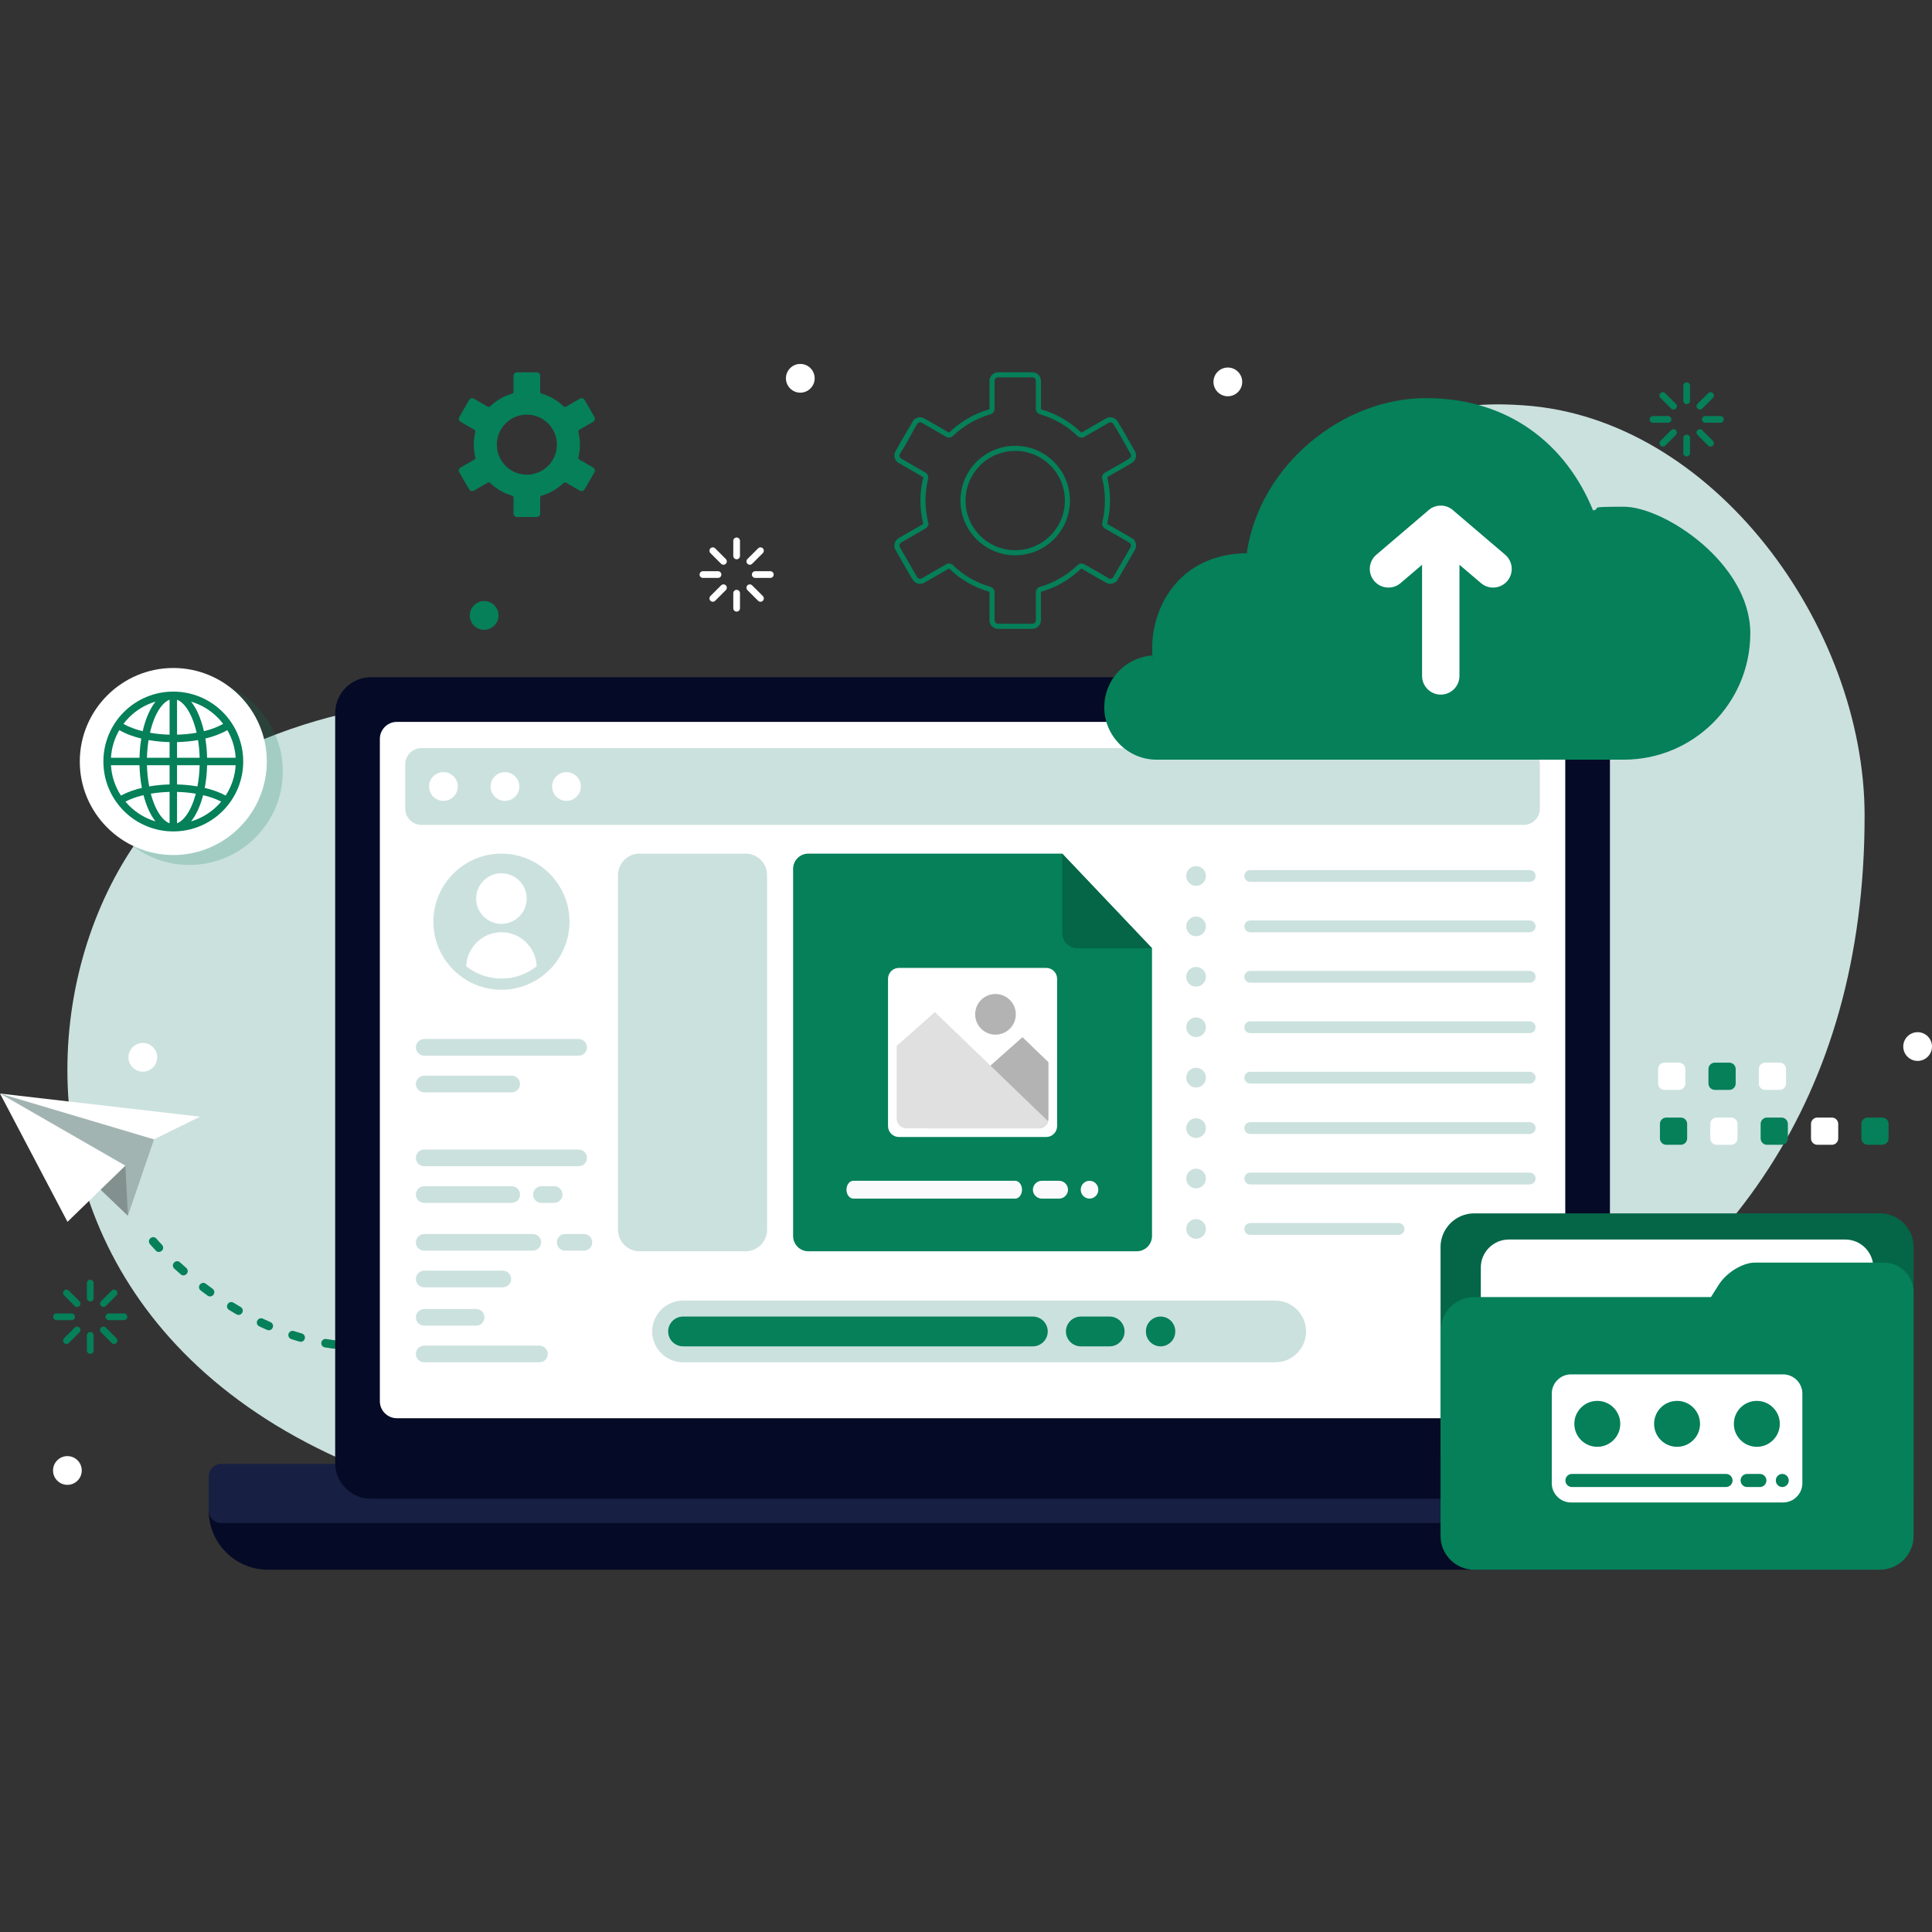 <svg width="430" height="430" viewBox="0 0 430 430" fill="none" xmlns="http://www.w3.org/2000/svg">
<rect x="0" y="0" width="430" height="430" fill="#333333" stroke="none"/>
<g clip-path="url(#clip0_31_28525)">
<path d="M415 181.549C414.994 139.301 381.164 93.007 339.059 90.211C338.319 90.162 337.572 90.118 336.818 90.082C276.457 87.157 271.859 163.706 217.247 172.34C162.634 180.973 120.929 137.388 55.582 165.825C-3.108 191.365 -19.004 334.876 153.437 340.631C291.405 345.236 415.018 307.597 415 181.549Z" fill="#CBE1DE"/>
<path opacity="0.2" fill-rule="evenodd" clip-rule="evenodd" d="M42.132 150.885C53.626 150.885 62.945 160.204 62.945 171.698C62.945 183.193 53.626 192.51 42.132 192.51C30.637 192.51 21.32 183.192 21.32 171.698C21.32 160.204 30.638 150.885 42.132 150.885Z" fill="#058059"/>
<path fill-rule="evenodd" clip-rule="evenodd" d="M46.459 336.205C46.459 343.445 52.383 349.369 59.624 349.369H373.295C380.536 349.369 386.461 343.445 386.461 336.205H46.459Z" fill="#050A26"/>
<path fill-rule="evenodd" clip-rule="evenodd" d="M383.673 325.829H49.248C47.713 325.829 46.459 327.083 46.459 328.616V336.204C46.459 337.739 47.713 338.993 49.248 338.993H383.673C385.206 338.993 386.461 337.738 386.461 336.204V328.617C386.461 327.083 385.205 325.829 383.673 325.829Z" fill="#171F42"/>
<path fill-rule="evenodd" clip-rule="evenodd" d="M19.341 285.571C19.341 285.16 19.675 284.825 20.087 284.825C20.499 284.825 20.833 285.159 20.833 285.571V288.928C20.833 289.34 20.499 289.674 20.087 289.674C19.676 289.674 19.341 289.34 19.341 288.928V285.571ZM14.255 288.297C13.963 288.005 13.963 287.533 14.255 287.241C14.547 286.95 15.019 286.95 15.31 287.241L17.683 289.615C17.974 289.905 17.974 290.377 17.683 290.669C17.392 290.961 16.919 290.961 16.629 290.669L14.255 288.297ZM12.585 293.819C12.174 293.819 11.839 293.486 11.839 293.073C11.839 292.66 12.174 292.327 12.585 292.327H15.942C16.355 292.327 16.688 292.66 16.688 293.073C16.688 293.485 16.355 293.819 15.942 293.819H12.585ZM15.31 298.905C15.02 299.197 14.547 299.197 14.255 298.905C13.963 298.613 13.963 298.14 14.255 297.849L16.629 295.477C16.919 295.185 17.391 295.185 17.683 295.477C17.974 295.767 17.974 296.239 17.683 296.531L15.31 298.905ZM20.832 300.574C20.832 300.986 20.498 301.32 20.086 301.32C19.675 301.32 19.34 300.985 19.34 300.574V297.218C19.34 296.807 19.675 296.471 20.086 296.471C20.498 296.471 20.832 296.806 20.832 297.218V300.574ZM25.918 297.849C26.21 298.14 26.21 298.613 25.918 298.905C25.627 299.197 25.154 299.197 24.863 298.905L22.491 296.531C22.199 296.239 22.199 295.767 22.491 295.477C22.781 295.185 23.254 295.185 23.545 295.477L25.918 297.849ZM27.588 292.327C28 292.327 28.334 292.66 28.334 293.074C28.334 293.486 28 293.82 27.588 293.82H24.231C23.819 293.82 23.484 293.487 23.484 293.074C23.484 292.661 23.819 292.327 24.231 292.327H27.588ZM24.864 287.241C25.155 286.95 25.627 286.95 25.919 287.241C26.211 287.533 26.211 288.005 25.919 288.297L23.545 290.67C23.255 290.962 22.782 290.962 22.491 290.67C22.2 290.378 22.2 289.906 22.491 289.616L24.864 287.241Z" fill="#058059"/>
<path fill-rule="evenodd" clip-rule="evenodd" d="M34.279 253.585L28.468 270.575L0 243.388L33.898 249.763L34.279 253.585Z" fill="#CBE1DE"/>
<path fill-rule="evenodd" clip-rule="evenodd" d="M34.279 253.585L28.468 270.575L0 243.388L33.898 249.763L34.279 253.585Z" fill="black" fill-opacity="0.2"/>
<path fill-rule="evenodd" clip-rule="evenodd" d="M28.469 270.575L17.49 260.091C17.573 258.738 17.435 257.181 17.435 257.181L27.902 259.437L28.469 270.575Z" fill="#A2B4B2"/>
<path fill-rule="evenodd" clip-rule="evenodd" d="M28.469 270.575L17.49 260.091C17.573 258.738 17.435 257.181 17.435 257.181L27.902 259.437L28.469 270.575Z" fill="black" fill-opacity="0.2"/>
<path fill-rule="evenodd" clip-rule="evenodd" d="M0 243.388L44.494 248.534L34.279 253.585L0 243.388Z" fill="white"/>
<path fill-rule="evenodd" clip-rule="evenodd" d="M0 243.388L15.02 271.939L27.901 259.437L0 243.388Z" fill="white"/>
<path fill-rule="evenodd" clip-rule="evenodd" d="M38.572 190.299C50.035 190.299 59.384 180.95 59.384 169.487C59.384 158.024 50.034 148.674 38.572 148.674C27.109 148.674 17.759 158.024 17.759 169.487C17.76 180.95 27.109 190.299 38.572 190.299Z" fill="white"/>
<path fill-rule="evenodd" clip-rule="evenodd" d="M38.573 153.926C42.712 153.926 46.648 155.556 49.576 158.484C52.502 161.411 54.133 165.346 54.133 169.487C54.133 173.627 52.502 177.563 49.576 180.49C46.648 183.418 42.713 185.047 38.573 185.047C34.432 185.047 30.498 183.417 27.569 180.49C24.642 177.563 23.011 173.628 23.011 169.487C23.011 165.345 24.642 161.411 27.569 158.484C30.498 155.556 34.432 153.926 38.573 153.926ZM52.449 170.316H46.098C46.056 172.005 45.887 173.702 45.569 175.361C47.161 175.733 48.782 176.282 50.228 177.063C51.546 175.042 52.308 172.726 52.449 170.316ZM44.437 170.316H39.403V174.592C40.922 174.629 42.446 174.769 43.943 175.029C44.239 173.479 44.396 171.894 44.437 170.316ZM37.743 170.316H32.709C32.749 171.893 32.905 173.48 33.202 175.028C34.7 174.769 36.224 174.628 37.743 174.591V170.316ZM31.048 170.316H24.697C24.839 172.725 25.601 175.042 26.917 177.064C28.363 176.283 29.984 175.733 31.577 175.361C31.259 173.703 31.09 172.005 31.048 170.316ZM24.697 168.656H31.048C31.084 167.223 31.211 165.787 31.442 164.372C29.766 163.967 28.041 163.366 26.554 162.498C25.458 164.38 24.826 166.483 24.697 168.656ZM33.068 164.713C32.858 166.016 32.742 167.337 32.709 168.656H37.743V165.173C36.178 165.135 34.609 164.988 33.068 164.713ZM44.078 164.713C42.537 164.987 40.967 165.135 39.403 165.173V168.656H44.437C44.403 167.337 44.288 166.016 44.078 164.713ZM46.098 168.656H52.449C52.321 166.482 51.687 164.379 50.591 162.499C49.097 163.367 47.377 163.968 45.703 164.373C45.935 165.787 46.063 167.223 46.098 168.656ZM39.403 155.737V163.513C40.862 163.476 42.326 163.338 43.763 163.083C43.479 161.831 43.09 160.58 42.561 159.415C41.97 158.119 40.88 156.274 39.403 155.737ZM39.403 176.252V183.235C40.88 182.699 41.969 180.855 42.56 179.558C42.984 178.626 43.315 177.642 43.577 176.648C42.199 176.416 40.8 176.289 39.403 176.252ZM37.743 183.236V176.253C36.347 176.29 34.946 176.417 33.569 176.65C33.829 177.643 34.161 178.627 34.585 179.56C35.176 180.856 36.266 182.7 37.743 183.236ZM37.743 163.513V155.737C36.266 156.272 35.176 158.118 34.585 159.415C34.054 160.58 33.666 161.831 33.382 163.083C34.82 163.338 36.284 163.475 37.743 163.513ZM27.476 161.114C28.788 161.861 30.297 162.384 31.759 162.742C32.069 161.371 32.496 160.004 33.078 158.727C33.48 157.842 33.988 156.942 34.614 156.159C32.403 156.815 30.385 158.017 28.743 159.659C28.287 160.114 27.865 160.6 27.476 161.114ZM45.386 162.742C46.848 162.384 48.357 161.861 49.67 161.114C49.282 160.6 48.858 160.114 48.402 159.659C46.76 158.018 44.743 156.815 42.532 156.159C43.158 156.942 43.666 157.842 44.069 158.727C44.649 160.004 45.075 161.371 45.386 162.742ZM49.229 178.413C47.971 177.762 46.576 177.299 45.205 176.979C44.914 178.094 44.543 179.199 44.068 180.246C43.665 181.131 43.157 182.031 42.53 182.815C44.742 182.158 46.76 180.957 48.401 179.315C48.69 179.027 48.966 178.726 49.229 178.413ZM31.941 176.979C30.571 177.298 29.176 177.762 27.917 178.413C28.18 178.726 28.456 179.027 28.743 179.316C30.385 180.957 32.403 182.16 34.614 182.816C33.988 182.033 33.481 181.132 33.077 180.247C32.6 179.199 32.231 178.094 31.941 176.979Z" fill="#058059"/>
<path fill-rule="evenodd" clip-rule="evenodd" d="M34.819 275.691C34.126 274.859 32.741 275.7 33.266 276.75C33.303 276.811 33.329 276.856 33.377 276.913L33.39 276.929L33.385 276.921C33.816 277.4 34.236 277.877 34.683 278.347C35.42 279.152 36.786 278.199 36.159 277.182C36.126 277.133 36.095 277.093 36.054 277.049C35.634 276.605 35.2 276.145 34.808 275.679L34.819 275.691ZM89.541 299.516C90.525 299.332 90.558 297.803 89.439 297.654C89.323 297.646 89.252 297.648 89.139 297.67C88.535 297.796 87.936 297.916 87.328 298.025C86.226 298.232 86.308 299.824 87.448 299.9C87.516 299.9 87.578 299.9 87.645 299.887C88.281 299.775 88.909 299.648 89.541 299.516ZM81.887 300.501C83.132 300.424 83.082 298.614 81.825 298.614C81.221 298.637 80.579 298.666 79.977 298.65C78.758 298.65 78.686 300.466 79.934 300.541C80.581 300.549 81.241 300.525 81.887 300.501ZM74.192 300.165C75.386 300.313 75.713 298.53 74.454 298.294C73.838 298.216 73.221 298.126 72.609 298.022C72.273 297.959 71.904 298.103 71.7 298.377C71.269 298.951 71.584 299.752 72.288 299.885C72.921 299.991 73.556 300.083 74.192 300.165ZM66.66 298.603C67.879 298.907 68.378 297.186 67.191 296.79C66.595 296.618 66.003 296.438 65.413 296.248C64.979 296.102 64.485 296.299 64.277 296.716C64.018 297.234 64.27 297.856 64.824 298.04C65.434 298.239 66.045 298.427 66.66 298.603ZM59.447 295.993C60.618 296.462 61.331 294.789 60.205 294.263C59.638 294.023 59.069 293.756 58.512 293.493C57.604 293.069 56.731 294.156 57.394 294.967C57.473 295.063 57.593 295.148 57.701 295.2C58.275 295.472 58.863 295.748 59.447 295.993ZM52.619 292.525C53.563 293.066 54.556 291.838 53.735 291.015C53.676 290.967 53.634 290.929 53.567 290.891C53.03 290.583 52.495 290.263 51.968 289.937C50.866 289.305 49.939 290.877 50.975 291.544C51.519 291.877 52.066 292.208 52.619 292.525ZM46.205 288.363C47.225 289.067 48.314 287.601 47.312 286.83C46.807 286.468 46.306 286.099 45.811 285.723C44.939 285.052 43.785 286.206 44.524 287.092C44.571 287.144 44.612 287.184 44.668 287.226C45.173 287.612 45.69 287.991 46.205 288.363ZM40.218 283.62C41.001 284.339 42.264 283.309 41.606 282.359C41.559 282.295 41.517 282.249 41.458 282.196C40.988 281.787 40.521 281.375 40.062 280.956C39.248 280.211 38.003 281.259 38.659 282.205C38.705 282.261 38.736 282.303 38.79 282.353C39.261 282.78 39.737 283.202 40.218 283.62Z" fill="#058059"/>
<path fill-rule="evenodd" clip-rule="evenodd" d="M234.567 102.793C233.446 101.672 232.103 100.768 230.609 100.148C229.172 99.554 227.599 99.225 225.952 99.225C224.306 99.225 222.732 99.554 221.295 100.148C219.801 100.768 218.458 101.672 217.338 102.793C216.216 103.913 215.313 105.256 214.694 106.751C214.098 108.187 213.77 109.761 213.77 111.407C213.77 113.053 214.098 114.627 214.694 116.063C215.312 117.558 216.216 118.9 217.338 120.02C218.458 121.141 219.8 122.045 221.294 122.664C222.731 123.26 224.304 123.588 225.952 123.588C227.599 123.588 229.172 123.26 230.609 122.665C232.103 122.046 233.446 121.141 234.567 120.02C235.688 118.901 236.592 117.558 237.211 116.064C237.806 114.627 238.135 113.054 238.135 111.407C238.135 109.761 237.806 108.187 237.211 106.751C236.592 105.256 235.688 103.913 234.567 102.793ZM230.181 101.188C231.53 101.747 232.747 102.569 233.769 103.59C234.789 104.611 235.612 105.829 236.17 107.177C236.71 108.478 237.007 109.906 237.007 111.406C237.007 112.907 236.71 114.335 236.17 115.635C235.613 116.984 234.789 118.2 233.769 119.221C232.747 120.243 231.529 121.065 230.181 121.623C228.881 122.162 227.454 122.46 225.953 122.46C224.454 122.46 223.026 122.162 221.726 121.623C220.375 121.064 219.158 120.243 218.138 119.221C217.116 118.2 216.294 116.984 215.736 115.635C215.198 114.335 214.9 112.907 214.9 111.406C214.9 109.906 215.198 108.478 215.736 107.177C216.294 105.828 217.117 104.611 218.138 103.59C219.158 102.569 220.376 101.747 221.723 101.189C223.025 100.65 224.452 100.353 225.953 100.353C227.454 100.353 228.881 100.65 230.181 101.188ZM231.527 92.225C232.29 92.445 233.04 92.714 233.773 93.025C234.518 93.341 235.237 93.702 235.93 94.102C236.632 94.509 237.312 94.959 237.961 95.449C238.613 95.94 239.234 96.469 239.816 97.033C240.023 97.231 240.28 97.347 240.546 97.38C240.816 97.412 241.097 97.357 241.339 97.217C243.128 96.183 245.01 95.161 246.762 94.085C246.846 94.041 246.936 94.014 247.025 94.004C247.126 93.994 247.228 94.002 247.324 94.027C247.425 94.055 247.517 94.1 247.598 94.162C247.675 94.221 247.744 94.297 247.797 94.387C249.099 96.36 250.409 98.909 251.617 101.002C251.668 101.092 251.7 101.187 251.711 101.282C251.725 101.383 251.717 101.488 251.69 101.591C251.664 101.69 251.618 101.784 251.555 101.865C251.497 101.943 251.421 102.011 251.33 102.063C249.722 103.127 247.649 104.192 245.942 105.177C245.692 105.32 245.509 105.536 245.405 105.78C245.368 105.865 245.341 105.955 245.324 106.046L245.213 106.083L245.338 106.586C245.435 106.982 245.52 107.377 245.594 107.77C245.664 108.153 245.725 108.554 245.775 108.972C245.824 109.38 245.862 109.784 245.886 110.183C245.91 110.573 245.921 110.983 245.921 111.408C245.921 111.833 245.91 112.242 245.886 112.632C245.863 113.033 245.825 113.437 245.775 113.845C245.725 114.262 245.664 114.664 245.594 115.047C245.52 115.44 245.435 115.836 245.337 116.231C245.265 116.524 245.3 116.819 245.417 117.072C245.534 117.325 245.735 117.537 245.994 117.67L250.766 120.425L250.765 120.427L251.329 120.753C251.42 120.805 251.496 120.873 251.556 120.95C251.617 121.031 251.663 121.125 251.689 121.225C251.716 121.326 251.724 121.432 251.711 121.532C251.699 121.628 251.668 121.723 251.616 121.813L248.083 127.936L248.081 127.934L247.796 128.428C247.744 128.518 247.675 128.593 247.598 128.653C247.516 128.715 247.424 128.76 247.323 128.787C247.222 128.814 247.118 128.823 247.017 128.81C246.923 128.797 246.827 128.765 246.738 128.714C245.03 127.639 243.101 126.614 241.338 125.597C241.085 125.454 240.811 125.404 240.549 125.435C240.279 125.468 240.021 125.586 239.819 125.78L239.816 125.782C239.233 126.344 238.613 126.874 237.961 127.366C237.311 127.855 236.633 128.305 235.931 128.712C235.234 129.114 234.509 129.476 233.759 129.795C233.024 130.108 232.26 130.378 231.474 130.604C231.197 130.683 230.968 130.848 230.805 131.063C230.642 131.28 230.548 131.55 230.548 131.833L230.546 138.06C230.546 138.165 230.525 138.264 230.487 138.353C230.45 138.445 230.391 138.531 230.318 138.604C230.247 138.676 230.16 138.735 230.067 138.774C229.977 138.81 229.878 138.832 229.774 138.832H222.132C222.028 138.832 221.929 138.811 221.839 138.774C221.745 138.735 221.658 138.676 221.586 138.605C221.515 138.531 221.457 138.444 221.418 138.352C221.38 138.263 221.36 138.164 221.36 138.059V131.832C221.36 131.535 221.257 131.261 221.084 131.042C220.907 130.819 220.66 130.655 220.377 130.588C219.614 130.369 218.866 130.101 218.133 129.789C217.39 129.472 216.669 129.112 215.977 128.712C215.274 128.305 214.595 127.855 213.946 127.366C213.293 126.874 212.673 126.344 212.09 125.781C211.874 125.574 211.6 125.457 211.322 125.431C211.039 125.405 210.747 125.474 210.503 125.637L205.172 128.715C205.084 128.765 204.988 128.797 204.89 128.81C204.79 128.823 204.684 128.814 204.583 128.787C204.483 128.76 204.389 128.715 204.309 128.653C204.231 128.593 204.163 128.518 204.112 128.428C202.845 126.219 201.559 124.021 200.291 121.813C200.239 121.723 200.208 121.627 200.196 121.53C200.183 121.431 200.19 121.326 200.218 121.224C200.245 121.124 200.29 121.029 200.351 120.949C200.41 120.87 200.484 120.803 200.572 120.753L205.965 117.639C206.215 117.495 206.398 117.28 206.503 117.035C206.531 116.969 206.553 116.901 206.571 116.831L206.711 116.802L206.57 116.23C206.472 115.835 206.387 115.439 206.315 115.046C206.245 114.662 206.184 114.262 206.133 113.844C206.084 113.436 206.046 113.03 206.023 112.631C206 112.241 205.987 111.833 205.987 111.407C205.987 110.982 206 110.573 206.023 110.183C206.046 109.784 206.084 109.379 206.133 108.971C206.184 108.547 206.246 108.145 206.315 107.765C206.388 107.372 206.472 106.978 206.57 106.583C206.643 106.289 206.608 105.994 206.49 105.74C206.372 105.487 206.172 105.276 205.916 105.144L200.575 102.06C200.488 102.012 200.412 101.944 200.352 101.864C200.292 101.786 200.246 101.691 200.219 101.59C200.191 101.488 200.184 101.384 200.197 101.283C200.208 101.187 200.239 101.09 200.292 101.001C201.596 99.062 202.903 96.471 204.113 94.385C204.164 94.295 204.233 94.22 204.309 94.16C204.39 94.099 204.484 94.053 204.584 94.026C204.685 93.999 204.791 93.991 204.891 94.003C204.985 94.014 205.081 94.047 205.172 94.1L210.568 97.215C210.822 97.363 211.107 97.413 211.377 97.376C211.648 97.339 211.907 97.215 212.107 97.017C212.693 96.451 213.31 95.925 213.953 95.441C214.596 94.957 215.271 94.51 215.977 94.102C216.673 93.7 217.399 93.337 218.148 93.019C218.883 92.706 219.647 92.436 220.433 92.21C220.709 92.131 220.939 91.965 221.101 91.751C221.265 91.534 221.359 91.264 221.36 90.981L221.361 84.754C221.361 84.649 221.382 84.549 221.418 84.461C221.458 84.369 221.516 84.283 221.589 84.21C221.66 84.137 221.747 84.079 221.841 84.04C221.93 84.003 222.029 83.982 222.133 83.982H229.775C229.88 83.982 229.979 84.003 230.069 84.04C230.162 84.079 230.248 84.137 230.321 84.209C230.46 84.351 230.548 84.544 230.548 84.754V90.982C230.548 91.279 230.651 91.554 230.822 91.772C230.998 91.995 231.246 92.158 231.527 92.225ZM234.214 91.99C234.999 92.323 235.76 92.704 236.493 93.128C237.24 93.561 237.957 94.036 238.64 94.55C239.324 95.066 239.977 95.624 240.597 96.221C240.62 96.244 240.65 96.257 240.683 96.261C240.715 96.264 240.749 96.259 240.775 96.243C242.59 95.196 244.407 94.153 246.218 93.1C246.434 92.982 246.665 92.912 246.9 92.885C247.14 92.859 247.385 92.878 247.616 92.939C247.854 93.003 248.082 93.114 248.283 93.266C248.475 93.414 248.643 93.6 248.771 93.823C250.085 95.952 251.334 98.259 252.592 100.437C252.719 100.66 252.798 100.899 252.829 101.142C252.86 101.392 252.844 101.645 252.78 101.882C252.716 102.121 252.605 102.348 252.451 102.548C252.305 102.741 252.117 102.908 251.895 103.036C250.161 104.107 248.278 105.125 246.502 106.15C246.475 106.166 246.454 106.192 246.441 106.221C246.428 106.251 246.425 106.285 246.433 106.316L246.557 106.819L246.548 106.822C246.603 107.065 246.653 107.314 246.699 107.567C246.778 107.999 246.844 108.423 246.894 108.84C246.944 109.253 246.983 109.679 247.01 110.117C247.036 110.558 247.049 110.989 247.049 111.408C247.049 111.827 247.036 112.259 247.01 112.697C246.983 113.136 246.944 113.563 246.894 113.977C246.844 114.392 246.779 114.817 246.699 115.248C246.62 115.678 246.53 116.095 246.43 116.5C246.421 116.534 246.425 116.568 246.44 116.598C246.455 116.631 246.48 116.656 246.507 116.67C248.489 117.728 250.501 118.974 252.46 120.106L252.39 120.193L252.45 120.267C252.603 120.468 252.715 120.695 252.778 120.934C252.842 121.171 252.858 121.423 252.827 121.674C252.797 121.917 252.718 122.156 252.589 122.377L248.484 129.488L248.407 129.442C248.367 129.479 248.324 129.514 248.281 129.548C248.08 129.7 247.852 129.812 247.614 129.875C247.378 129.938 247.126 129.956 246.875 129.925C246.639 129.895 246.407 129.82 246.191 129.699C244.394 128.746 242.546 127.595 240.773 126.571C240.747 126.556 240.715 126.551 240.682 126.555C240.649 126.56 240.617 126.574 240.593 126.596C239.975 127.193 239.322 127.75 238.637 128.266C237.956 128.779 237.24 129.254 236.492 129.686C235.756 130.113 234.989 130.495 234.199 130.831C233.413 131.165 232.606 131.452 231.782 131.688C231.748 131.697 231.721 131.717 231.703 131.741C231.682 131.769 231.67 131.801 231.673 131.832V138.059C231.673 138.314 231.621 138.559 231.527 138.784C231.43 139.018 231.288 139.227 231.113 139.402C230.938 139.576 230.729 139.718 230.496 139.814C230.273 139.908 230.027 139.96 229.773 139.96H222.132C221.878 139.96 221.632 139.908 221.407 139.814C221.176 139.718 220.967 139.575 220.79 139.402C220.616 139.227 220.475 139.018 220.377 138.784C220.283 138.559 220.232 138.314 220.232 138.059V131.832C220.232 131.795 220.222 131.761 220.202 131.738C220.183 131.713 220.153 131.693 220.118 131.686L220.093 131.677C219.264 131.438 218.462 131.152 217.692 130.824C216.907 130.49 216.146 130.109 215.413 129.686C214.666 129.254 213.949 128.778 213.267 128.265C212.582 127.749 211.929 127.19 211.309 126.593C211.284 126.569 211.253 126.554 211.221 126.551C211.189 126.548 211.153 126.556 211.124 126.576L205.732 129.688C205.509 129.816 205.271 129.894 205.032 129.925C204.781 129.957 204.529 129.939 204.291 129.875C204.053 129.811 203.825 129.701 203.625 129.548C203.437 129.404 203.272 129.223 203.145 129.008C201.729 126.73 200.391 124.235 199.039 121.895L199.111 121.852C199.098 121.792 199.088 121.732 199.08 121.671C199.047 121.421 199.065 121.17 199.13 120.933C199.192 120.695 199.303 120.466 199.456 120.266C199.603 120.073 199.791 119.906 200.012 119.778L205.405 116.664C205.432 116.648 205.454 116.623 205.466 116.595C205.479 116.563 205.484 116.529 205.474 116.497L205.335 115.927L205.343 115.925C205.295 115.703 205.249 115.477 205.208 115.249C205.128 114.817 205.063 114.392 205.012 113.976C204.962 113.563 204.922 113.136 204.897 112.697C204.871 112.257 204.857 111.827 204.857 111.407C204.857 110.988 204.87 110.557 204.897 110.118C204.922 109.679 204.962 109.251 205.012 108.836C205.062 108.423 205.127 107.999 205.208 107.565C205.287 107.136 205.376 106.72 205.476 106.316C205.484 106.284 205.479 106.249 205.465 106.217C205.452 106.187 205.428 106.162 205.396 106.147L200.009 103.037C199.786 102.907 199.601 102.74 199.456 102.547C199.303 102.345 199.192 102.118 199.13 101.882C199.066 101.646 199.048 101.394 199.08 101.143C199.111 100.907 199.185 100.674 199.308 100.456C200.591 98.078 202.062 95.68 203.421 93.328L203.498 93.374C203.539 93.336 203.582 93.3 203.624 93.267C203.824 93.115 204.053 93.003 204.29 92.94C204.528 92.876 204.78 92.859 205.03 92.891C205.273 92.921 205.513 92.998 205.73 93.124L206.129 93.353L206.128 93.357L211.131 96.244C211.161 96.261 211.195 96.267 211.226 96.263C211.258 96.259 211.289 96.244 211.312 96.221L211.325 96.207C211.938 95.618 212.59 95.062 213.279 94.543C213.963 94.028 214.677 93.555 215.413 93.129C216.15 92.703 216.917 92.32 217.706 91.983C218.492 91.65 219.299 91.363 220.123 91.126C220.156 91.117 220.183 91.097 220.202 91.074C220.223 91.046 220.235 91.013 220.233 90.983V84.755C220.233 84.501 220.284 84.256 220.378 84.03C220.476 83.797 220.618 83.587 220.794 83.413C220.967 83.238 221.177 83.097 221.408 83.001C221.633 82.907 221.879 82.855 222.132 82.855H229.775C230.029 82.855 230.274 82.907 230.498 83.001C230.73 83.097 230.939 83.238 231.117 83.413C231.46 83.757 231.675 84.233 231.675 84.755V90.983C231.675 91.019 231.686 91.051 231.705 91.078C231.724 91.101 231.754 91.121 231.789 91.129L231.814 91.138C232.642 91.376 233.444 91.661 234.214 91.99Z" fill="#058059"/>
<path fill-rule="evenodd" clip-rule="evenodd" d="M121.99 94.241C120.781 93.032 119.11 92.282 117.265 92.282C115.419 92.282 113.748 93.032 112.539 94.241C111.328 95.451 110.581 97.121 110.581 98.967C110.581 100.812 111.328 102.482 112.539 103.692C113.748 104.902 115.419 105.651 117.265 105.651C119.11 105.651 120.781 104.902 121.99 103.692C123.199 102.482 123.948 100.812 123.948 98.967C123.948 97.121 123.199 95.451 121.99 94.241ZM120.547 87.616C121.472 87.883 122.351 88.26 123.165 88.731C124.002 89.215 124.773 89.797 125.464 90.463C125.599 90.592 125.8 90.611 125.953 90.523L129.058 88.73L129.075 88.72C129.253 88.623 129.456 88.606 129.641 88.655C129.832 88.707 130.004 88.829 130.109 89.013L130.122 89.034L132.307 92.817C132.412 93 132.434 93.21 132.381 93.402C132.331 93.593 132.207 93.765 132.024 93.87L132.002 93.883L128.923 95.662C128.762 95.755 128.686 95.942 128.729 96.114C128.842 96.573 128.929 97.044 128.988 97.526C129.045 97.997 129.075 98.478 129.075 98.967C129.075 99.457 129.045 99.936 128.988 100.407C128.928 100.889 128.843 101.361 128.727 101.819C128.681 102.009 128.776 102.201 128.945 102.285L132.024 104.063C132.207 104.168 132.33 104.34 132.381 104.532C132.433 104.723 132.412 104.933 132.307 105.117L130.109 108.922C130.004 109.104 129.832 109.227 129.641 109.278C129.45 109.33 129.24 109.309 129.057 109.204L129.035 109.191L125.95 107.411C125.789 107.319 125.591 107.348 125.462 107.471C124.773 108.137 124 108.719 123.163 109.203C122.344 109.676 121.46 110.056 120.528 110.323C120.347 110.374 120.229 110.539 120.229 110.718V114.3C120.229 114.511 120.142 114.703 120.003 114.842C119.863 114.981 119.672 115.068 119.46 115.068H115.065C114.854 115.068 114.662 114.981 114.522 114.842C114.383 114.703 114.296 114.51 114.296 114.3V110.718C114.296 110.524 114.162 110.361 113.981 110.319C113.054 110.051 112.177 109.675 111.361 109.204C110.525 108.72 109.753 108.137 109.063 107.471C108.922 107.336 108.711 107.321 108.554 107.425L105.469 109.204C105.287 109.31 105.076 109.331 104.885 109.279C104.693 109.229 104.523 109.104 104.418 108.922L104.405 108.901L102.218 105.115H102.22C102.114 104.933 102.094 104.723 102.144 104.532C102.196 104.341 102.319 104.169 102.501 104.064L105.603 102.272C105.764 102.179 105.839 101.993 105.797 101.82C105.684 101.362 105.597 100.89 105.538 100.408C105.481 99.938 105.451 99.457 105.451 98.968C105.451 98.479 105.481 97.998 105.538 97.528C105.597 97.045 105.684 96.575 105.797 96.116C105.844 95.926 105.749 95.734 105.58 95.651L102.501 93.873C102.318 93.768 102.196 93.597 102.144 93.404C102.094 93.214 102.114 93.004 102.22 92.822L102.231 92.799L104.416 89.014L104.417 89.015C104.522 88.832 104.693 88.71 104.884 88.658C105.076 88.606 105.285 88.626 105.468 88.732L108.572 90.525C108.739 90.621 108.944 90.588 109.071 90.457C109.759 89.795 110.528 89.215 111.36 88.733C112.181 88.259 113.065 87.881 113.997 87.614C114.178 87.562 114.295 87.397 114.295 87.219V83.637C114.295 83.426 114.382 83.234 114.521 83.094C114.661 82.955 114.854 82.868 115.064 82.868H119.459C119.671 82.868 119.862 82.955 120.002 83.094C120.141 83.234 120.228 83.427 120.228 83.637V87.219C120.23 87.41 120.365 87.573 120.547 87.616Z" fill="#058059"/>
<path fill-rule="evenodd" clip-rule="evenodd" d="M418.925 254.794H415.692C414.915 254.794 414.278 254.158 414.278 253.379V250.146C414.278 249.369 414.915 248.733 415.692 248.733H418.925C419.703 248.733 420.338 249.368 420.338 250.146V253.379C420.338 254.158 419.702 254.794 418.925 254.794Z" fill="#058059"/>
<path fill-rule="evenodd" clip-rule="evenodd" d="M407.716 254.794H404.483C403.705 254.794 403.069 254.158 403.069 253.379V250.146C403.069 249.369 403.705 248.733 404.483 248.733H407.716C408.493 248.733 409.129 249.368 409.129 250.146V253.379C409.129 254.158 408.493 254.794 407.716 254.794Z" fill="white"/>
<path fill-rule="evenodd" clip-rule="evenodd" d="M396.507 254.794H393.275C392.497 254.794 391.861 254.158 391.861 253.379V250.146C391.861 249.369 392.497 248.733 393.275 248.733H396.507C397.285 248.733 397.92 249.368 397.92 250.146V253.379C397.921 254.158 397.285 254.794 396.507 254.794Z" fill="#058059"/>
<path fill-rule="evenodd" clip-rule="evenodd" d="M385.299 254.794H382.067C381.289 254.794 380.652 254.158 380.652 253.379V250.146C380.652 249.369 381.289 248.733 382.067 248.733H385.299C386.075 248.733 386.711 249.368 386.711 250.146V253.379C386.711 254.158 386.075 254.794 385.299 254.794Z" fill="white"/>
<path fill-rule="evenodd" clip-rule="evenodd" d="M374.09 254.794H370.858C370.08 254.794 369.444 254.158 369.444 253.379V250.146C369.444 249.369 370.08 248.733 370.858 248.733H374.09C374.867 248.733 375.504 249.368 375.504 250.146V253.379C375.503 254.158 374.867 254.794 374.09 254.794Z" fill="#058059"/>
<path fill-rule="evenodd" clip-rule="evenodd" d="M396.1 242.573H392.869C392.09 242.573 391.455 241.938 391.455 241.16V237.927C391.455 237.15 392.09 236.514 392.869 236.514H396.1C396.879 236.514 397.513 237.15 397.513 237.927V241.16C397.513 241.938 396.879 242.573 396.1 242.573Z" fill="white"/>
<path fill-rule="evenodd" clip-rule="evenodd" d="M384.892 242.573H381.66C380.882 242.573 380.247 241.938 380.247 241.16V237.927C380.247 237.15 380.882 236.514 381.66 236.514H384.892C385.671 236.514 386.305 237.15 386.305 237.927V241.16C386.305 241.938 385.671 242.573 384.892 242.573Z" fill="#058059"/>
<path fill-rule="evenodd" clip-rule="evenodd" d="M373.685 242.573H370.454C369.676 242.573 369.039 241.938 369.039 241.16V237.927C369.039 237.15 369.676 236.514 370.454 236.514H373.685C374.464 236.514 375.099 237.15 375.099 237.927V241.16C375.098 241.938 374.463 242.573 373.685 242.573Z" fill="white"/>
<path fill-rule="evenodd" clip-rule="evenodd" d="M374.655 85.84C374.655 85.428 374.989 85.094 375.401 85.094C375.812 85.094 376.146 85.428 376.146 85.84V89.196C376.146 89.609 375.812 89.943 375.401 89.943C374.989 89.943 374.655 89.609 374.655 89.196V85.84ZM369.569 88.564C369.277 88.273 369.277 87.8 369.569 87.509C369.86 87.218 370.333 87.218 370.624 87.509L372.997 89.882C373.288 90.174 373.288 90.647 372.997 90.938C372.705 91.229 372.232 91.229 371.942 90.938L369.569 88.564ZM367.899 94.087C367.487 94.087 367.152 93.753 367.152 93.341C367.152 92.929 367.487 92.595 367.899 92.595H371.254C371.667 92.595 372.001 92.929 372.001 93.341C372.001 93.753 371.667 94.087 371.254 94.087H367.899ZM370.624 99.172C370.333 99.464 369.86 99.464 369.569 99.172C369.277 98.881 369.277 98.408 369.569 98.117L371.942 95.744C372.232 95.453 372.705 95.453 372.997 95.744C373.288 96.036 373.288 96.508 372.997 96.799L370.624 99.172ZM376.146 100.842C376.146 101.254 375.811 101.588 375.4 101.588C374.989 101.588 374.654 101.254 374.654 100.842V97.485C374.654 97.073 374.989 96.74 375.4 96.74C375.811 96.74 376.146 97.073 376.146 97.485V100.842ZM381.231 98.117C381.523 98.408 381.523 98.881 381.231 99.172C380.94 99.464 380.468 99.464 380.176 99.172L377.803 96.799C377.512 96.508 377.512 96.036 377.803 95.744C378.094 95.453 378.566 95.453 378.858 95.744L381.231 98.117ZM382.902 92.595C383.313 92.595 383.648 92.929 383.648 93.341C383.648 93.753 383.313 94.087 382.902 94.087H379.545C379.133 94.087 378.799 93.753 378.799 93.341C378.799 92.929 379.133 92.595 379.545 92.595H382.902ZM380.176 87.509C380.468 87.218 380.94 87.218 381.231 87.509C381.523 87.801 381.523 88.274 381.231 88.564L378.858 90.938C378.567 91.229 378.095 91.229 377.804 90.938C377.513 90.647 377.513 90.174 377.804 89.882L380.176 87.509Z" fill="#058059"/>
<path fill-rule="evenodd" clip-rule="evenodd" d="M163.205 120.377C163.205 119.964 163.538 119.631 163.95 119.631C164.361 119.631 164.697 119.964 164.697 120.377V123.733C164.697 124.144 164.362 124.479 163.95 124.479C163.538 124.479 163.205 124.144 163.205 123.733V120.377ZM158.118 123.101C157.827 122.81 157.827 122.337 158.118 122.046C158.41 121.755 158.882 121.755 159.174 122.046L161.546 124.419C161.837 124.71 161.837 125.183 161.546 125.475C161.254 125.766 160.782 125.766 160.491 125.475L158.118 123.101ZM156.449 128.624C156.037 128.624 155.703 128.29 155.703 127.878C155.703 127.466 156.037 127.132 156.449 127.132H159.805C160.217 127.132 160.552 127.466 160.552 127.878C160.552 128.29 160.217 128.624 159.805 128.624H156.449ZM159.175 133.71C158.883 134.001 158.411 134.001 158.119 133.71C157.828 133.419 157.828 132.946 158.119 132.654L160.492 130.281C160.784 129.989 161.256 129.989 161.548 130.281C161.839 130.572 161.839 131.045 161.548 131.337L159.175 133.71ZM164.697 135.379C164.697 135.791 164.362 136.125 163.95 136.125C163.538 136.125 163.205 135.791 163.205 135.379V132.023C163.205 131.612 163.538 131.277 163.95 131.277C164.361 131.277 164.697 131.612 164.697 132.023V135.379ZM169.782 132.654C170.074 132.946 170.074 133.419 169.782 133.71C169.491 134.001 169.019 134.001 168.727 133.71L166.354 131.337C166.062 131.046 166.062 130.573 166.354 130.282C166.644 129.99 167.117 129.99 167.408 130.282L169.782 132.654ZM171.452 127.132C171.863 127.132 172.197 127.466 172.197 127.878C172.197 128.29 171.863 128.624 171.452 128.624H168.095C167.683 128.624 167.348 128.29 167.348 127.878C167.348 127.466 167.683 127.132 168.095 127.132H171.452ZM168.727 122.046C169.019 121.755 169.491 121.755 169.782 122.046C170.074 122.337 170.074 122.811 169.782 123.101L167.409 125.475C167.117 125.766 166.644 125.766 166.355 125.475C166.063 125.183 166.063 124.71 166.355 124.419L168.727 122.046Z" fill="white"/>
<path fill-rule="evenodd" clip-rule="evenodd" d="M15.001 330.479C16.762 330.479 18.199 329.042 18.199 327.28C18.199 325.519 16.763 324.083 15.001 324.083C13.239 324.083 11.803 325.519 11.803 327.28C11.803 329.042 13.239 330.479 15.001 330.479Z" fill="white"/>
<path fill-rule="evenodd" clip-rule="evenodd" d="M31.792 238.525C33.554 238.525 34.991 237.087 34.991 235.327C34.991 233.565 33.554 232.128 31.792 232.128C30.031 232.128 28.593 233.566 28.593 235.327C28.593 237.087 30.031 238.525 31.792 238.525Z" fill="white"/>
<path fill-rule="evenodd" clip-rule="evenodd" d="M178.123 87.397C179.883 87.397 181.32 85.961 181.32 84.199C181.32 82.437 179.884 81 178.123 81C176.361 81 174.924 82.437 174.924 84.199C174.924 85.961 176.361 87.397 178.123 87.397Z" fill="white"/>
<path fill-rule="evenodd" clip-rule="evenodd" d="M107.756 140.173C109.518 140.173 110.955 138.735 110.955 136.973C110.955 135.211 109.519 133.775 107.756 133.775C105.995 133.775 104.558 135.211 104.558 136.973C104.558 138.735 105.995 140.173 107.756 140.173Z" fill="#058059"/>
<path fill-rule="evenodd" clip-rule="evenodd" d="M273.275 88.197C275.037 88.197 276.475 86.761 276.475 84.999C276.475 83.237 275.037 81.8 273.275 81.8C271.514 81.8 270.078 83.237 270.078 84.999C270.077 86.761 271.514 88.197 273.275 88.197Z" fill="white"/>
<path fill-rule="evenodd" clip-rule="evenodd" d="M426.802 236.125C428.563 236.125 430 234.688 430 232.927C430 231.164 428.563 229.729 426.802 229.729C425.04 229.729 423.603 231.164 423.603 232.927C423.603 234.688 425.04 236.125 426.802 236.125Z" fill="white"/>
<path fill-rule="evenodd" clip-rule="evenodd" d="M350.35 333.563H82.57C78.187 333.563 74.601 329.978 74.601 325.593V158.695C74.601 154.312 78.187 150.725 82.57 150.725H350.349C354.732 150.725 358.318 154.312 358.318 158.695V325.594C358.318 329.978 354.733 333.563 350.35 333.563Z" fill="#050A26"/>
<path fill-rule="evenodd" clip-rule="evenodd" d="M344.593 160.668H88.326C86.245 160.668 84.542 162.37 84.542 164.451V311.867C84.542 313.949 86.245 315.65 88.326 315.65H344.592C346.673 315.65 348.375 313.949 348.375 311.867V164.451C348.376 162.37 346.673 160.668 344.593 160.668Z" fill="white"/>
<path fill-rule="evenodd" clip-rule="evenodd" d="M93.796 166.505H339.123C341.106 166.505 342.728 168.126 342.728 170.11V179.992C342.728 181.975 341.106 183.597 339.123 183.597H93.796C91.814 183.597 90.191 181.975 90.191 179.992V170.11C90.191 168.126 91.814 166.505 93.796 166.505Z" fill="#CBE1DE"/>
<path fill-rule="evenodd" clip-rule="evenodd" d="M152.024 289.469H283.828C287.606 289.469 290.696 292.559 290.696 296.337V296.339C290.696 300.115 287.606 303.205 283.828 303.205H152.024C148.246 303.205 145.155 300.115 145.155 296.339V296.337C145.155 292.559 148.244 289.469 152.024 289.469Z" fill="#CBE1DE"/>
<path fill-rule="evenodd" clip-rule="evenodd" d="M152.025 293.022H229.879C231.702 293.022 233.194 294.513 233.194 296.337V296.339C233.194 298.16 231.702 299.653 229.879 299.653H152.025C150.201 299.653 148.71 298.16 148.71 296.339V296.337C148.71 294.513 150.201 293.022 152.025 293.022Z" fill="#058059"/>
<path fill-rule="evenodd" clip-rule="evenodd" d="M240.556 293.022H246.98C248.803 293.022 250.295 294.513 250.295 296.337V296.339C250.295 298.16 248.803 299.653 246.98 299.653H240.556C238.733 299.653 237.242 298.16 237.242 296.339V296.337C237.242 294.513 238.733 293.022 240.556 293.022Z" fill="#058059"/>
<path fill-rule="evenodd" clip-rule="evenodd" d="M258.308 293.022H258.311C260.105 293.022 261.573 294.489 261.573 296.284V296.391C261.573 298.186 260.105 299.654 258.311 299.654H258.308C256.513 299.654 255.046 298.186 255.046 296.391V296.284C255.046 294.489 256.513 293.022 258.308 293.022Z" fill="#058059"/>
<path fill-rule="evenodd" clip-rule="evenodd" d="M179.906 278.493H253.014C254.878 278.493 256.4 276.971 256.4 275.106V211.052L236.411 189.99H179.906C178.043 189.99 176.52 191.512 176.52 193.375V275.107C176.521 276.971 178.043 278.493 179.906 278.493Z" fill="#058059"/>
<path fill-rule="evenodd" clip-rule="evenodd" d="M236.411 189.99V207.666C236.411 209.529 237.933 211.052 239.797 211.052H256.401L236.411 189.99Z" fill="#058059"/>
<path fill-rule="evenodd" clip-rule="evenodd" d="M236.411 189.99V207.666C236.411 209.529 237.933 211.052 239.797 211.052H256.401L236.411 189.99Z" fill="black" fill-opacity="0.2"/>
<path fill-rule="evenodd" clip-rule="evenodd" d="M200.062 215.424H232.86C234.19 215.424 235.278 216.511 235.278 217.842V250.639C235.278 251.969 234.19 253.057 232.86 253.057H200.062C198.733 253.057 197.644 251.969 197.644 250.639V217.842C197.644 216.512 198.733 215.424 200.062 215.424Z" fill="white"/>
<path fill-rule="evenodd" clip-rule="evenodd" d="M207.316 248.825L227.568 230.84L233.353 236.418V248.963C233.353 250.157 232.376 251.134 231.181 251.134H206.6C207.009 249.799 207.316 248.825 207.316 248.825Z" fill="#E0E0E0"/>
<path fill-rule="evenodd" clip-rule="evenodd" d="M207.316 248.825L227.568 230.84L233.353 236.418V248.963C233.353 250.157 232.376 251.134 231.181 251.134H206.6C207.009 249.799 207.316 248.825 207.316 248.825Z" fill="black" fill-opacity="0.2"/>
<path fill-rule="evenodd" clip-rule="evenodd" d="M199.568 232.802L208.073 225.248L233.273 249.549C233.017 250.46 232.174 251.133 231.183 251.133H201.739C200.545 251.133 199.569 250.157 199.569 248.963L199.568 232.802Z" fill="#E0E0E0"/>
<path fill-rule="evenodd" clip-rule="evenodd" d="M221.561 221.233C224.06 221.233 226.084 223.258 226.084 225.756C226.084 228.254 224.06 230.279 221.561 230.279C219.064 230.279 217.039 228.255 217.039 225.756C217.039 223.259 219.064 221.233 221.561 221.233Z" fill="#E0E0E0"/>
<path fill-rule="evenodd" clip-rule="evenodd" d="M221.561 221.233C224.06 221.233 226.084 223.258 226.084 225.756C226.084 228.254 224.06 230.279 221.561 230.279C219.064 230.279 217.039 228.255 217.039 225.756C217.039 223.259 219.064 221.233 221.561 221.233Z" fill="black" fill-opacity="0.2"/>
<path fill-rule="evenodd" clip-rule="evenodd" d="M189.927 262.803H225.937C226.78 262.803 227.47 263.696 227.47 264.786V264.788C227.47 265.879 226.78 266.77 225.937 266.77H189.927C189.084 266.77 188.394 265.879 188.394 264.788V264.786C188.394 263.696 189.084 262.803 189.927 262.803Z" fill="#FAFAFC"/>
<path fill-rule="evenodd" clip-rule="evenodd" d="M231.876 262.803H235.717C236.808 262.803 237.701 263.696 237.701 264.786V264.788C237.701 265.879 236.808 266.77 235.717 266.77H231.876C230.783 266.77 229.891 265.879 229.891 264.788V264.786C229.891 263.696 230.783 262.803 231.876 262.803Z" fill="#FAFAFC"/>
<path fill-rule="evenodd" clip-rule="evenodd" d="M242.494 262.803H242.496C243.57 262.803 244.448 263.681 244.448 264.755V264.819C244.448 265.892 243.57 266.77 242.496 266.77H242.494C241.421 266.77 240.542 265.893 240.542 264.819V264.755C240.542 263.681 241.421 262.803 242.494 262.803Z" fill="#FAFAFC"/>
<path fill-rule="evenodd" clip-rule="evenodd" d="M98.695 178.249C100.457 178.249 101.894 176.812 101.894 175.05C101.894 173.288 100.457 171.851 98.695 171.851C96.932 171.851 95.496 173.287 95.496 175.05C95.495 176.812 96.932 178.249 98.695 178.249Z" fill="white"/>
<path fill-rule="evenodd" clip-rule="evenodd" d="M112.387 178.249C114.149 178.249 115.585 176.812 115.585 175.05C115.585 173.288 114.149 171.851 112.387 171.851C110.625 171.851 109.189 173.287 109.189 175.05C109.189 176.812 110.626 178.249 112.387 178.249Z" fill="white"/>
<path fill-rule="evenodd" clip-rule="evenodd" d="M126.081 178.249C127.843 178.249 129.28 176.812 129.28 175.05C129.28 173.288 127.843 171.851 126.081 171.851C124.32 171.851 122.884 173.287 122.884 175.05C122.884 176.812 124.32 178.249 126.081 178.249Z" fill="white"/>
<path fill-rule="evenodd" clip-rule="evenodd" d="M94.417 231.253H128.788C129.808 231.253 130.641 232.086 130.641 233.107C130.641 234.129 129.808 234.962 128.788 234.962H94.417C93.396 234.962 92.562 234.129 92.562 233.107C92.562 232.086 93.396 231.253 94.417 231.253Z" fill="#CBE1DE"/>
<path fill-rule="evenodd" clip-rule="evenodd" d="M94.417 239.413H113.889C114.911 239.413 115.742 240.246 115.742 241.266C115.742 242.288 114.911 243.121 113.889 243.121H94.417C93.396 243.121 92.562 242.288 92.562 241.266C92.562 240.246 93.396 239.413 94.417 239.413Z" fill="#CBE1DE"/>
<path fill-rule="evenodd" clip-rule="evenodd" d="M94.417 255.856H128.788C129.808 255.856 130.641 256.689 130.641 257.709C130.641 258.731 129.808 259.563 128.788 259.563H94.417C93.396 259.563 92.562 258.731 92.562 257.709C92.562 256.689 93.396 255.856 94.417 255.856Z" fill="#CBE1DE"/>
<path fill-rule="evenodd" clip-rule="evenodd" d="M94.417 264.014H113.889C114.911 264.014 115.742 264.848 115.742 265.87C115.742 266.89 114.911 267.723 113.889 267.723H94.417C93.396 267.723 92.562 266.89 92.562 265.87C92.562 264.848 93.396 264.014 94.417 264.014Z" fill="#CBE1DE"/>
<path fill-rule="evenodd" clip-rule="evenodd" d="M120.503 264.014H123.347C124.369 264.014 125.201 264.848 125.201 265.87C125.201 266.89 124.369 267.723 123.347 267.723H120.503C119.482 267.723 118.649 266.89 118.649 265.87C118.649 264.848 119.482 264.014 120.503 264.014Z" fill="#CBE1DE"/>
<path fill-rule="evenodd" clip-rule="evenodd" d="M94.417 286.515H111.911C112.932 286.515 113.765 285.682 113.765 284.663C113.765 283.641 112.932 282.807 111.911 282.807H94.417C93.396 282.807 92.562 283.641 92.562 284.663C92.562 285.682 93.396 286.515 94.417 286.515Z" fill="#CBE1DE"/>
<path fill-rule="evenodd" clip-rule="evenodd" d="M94.417 278.356H118.586C119.608 278.356 120.44 277.523 120.44 276.502C120.44 275.481 119.608 274.648 118.586 274.648H94.417C93.396 274.648 92.562 275.481 92.562 276.502C92.562 277.523 93.396 278.356 94.417 278.356Z" fill="#CBE1DE"/>
<path fill-rule="evenodd" clip-rule="evenodd" d="M125.789 278.356H129.961C130.983 278.356 131.816 277.523 131.816 276.502C131.816 275.481 130.983 274.648 129.961 274.648H125.789C124.768 274.648 123.935 275.481 123.935 276.502C123.935 277.523 124.768 278.356 125.789 278.356Z" fill="#CBE1DE"/>
<path fill-rule="evenodd" clip-rule="evenodd" d="M94.417 295.047H105.976C106.997 295.047 107.83 294.212 107.83 293.192C107.83 292.171 106.997 291.337 105.976 291.337H94.417C93.396 291.337 92.562 292.171 92.562 293.192C92.562 294.212 93.396 295.047 94.417 295.047Z" fill="#CBE1DE"/>
<path fill-rule="evenodd" clip-rule="evenodd" d="M94.417 303.205H120.07C121.091 303.205 121.924 302.372 121.924 301.351C121.924 300.33 121.091 299.498 120.07 299.498H94.417C93.396 299.498 92.562 300.33 92.562 301.351C92.562 302.372 93.396 303.205 94.417 303.205Z" fill="#CBE1DE"/>
<path fill-rule="evenodd" clip-rule="evenodd" d="M111.602 220.288C119.946 220.288 126.751 213.483 126.751 205.138C126.751 196.794 119.946 189.989 111.602 189.989C103.258 189.989 96.452 196.794 96.452 205.138C96.452 213.483 103.258 220.288 111.602 220.288Z" fill="#CBE1DE"/>
<path fill-rule="evenodd" clip-rule="evenodd" d="M119.438 215.07C117.282 216.772 114.561 217.789 111.601 217.789C108.642 217.789 105.921 216.772 103.767 215.07C103.903 210.875 107.375 207.486 111.601 207.486C115.828 207.486 119.301 210.875 119.438 215.07ZM111.601 194.359C114.711 194.359 117.23 196.879 117.23 199.988C117.23 203.096 114.711 205.616 111.601 205.616C108.494 205.616 105.972 203.096 105.972 199.988C105.972 196.879 108.494 194.359 111.601 194.359Z" fill="white"/>
<path fill-rule="evenodd" clip-rule="evenodd" d="M142.332 189.988H165.944C168.577 189.988 170.73 192.142 170.73 194.775V273.707C170.73 276.34 168.577 278.493 165.944 278.493H142.332C139.7 278.493 137.546 276.34 137.546 273.707V194.775C137.546 192.142 139.7 189.988 142.332 189.988Z" fill="#CBE1DE"/>
<path fill-rule="evenodd" clip-rule="evenodd" d="M278.267 193.644H340.459C341.184 193.644 341.774 194.234 341.774 194.957C341.774 195.683 341.184 196.275 340.459 196.275H278.267C277.542 196.275 276.951 195.683 276.951 194.957C276.951 194.234 277.542 193.644 278.267 193.644ZM266.208 271.329C267.418 271.329 268.4 272.31 268.4 273.523C268.4 274.732 267.418 275.714 266.208 275.714C264.999 275.714 264.016 274.732 264.016 273.523C264.016 272.31 264.999 271.329 266.208 271.329ZM278.267 272.207H311.273C311.999 272.207 312.588 272.797 312.588 273.523C312.588 274.247 311.998 274.837 311.273 274.837H278.267C277.542 274.837 276.951 274.248 276.951 273.523C276.951 272.798 277.542 272.207 278.267 272.207ZM266.208 260.106C267.418 260.106 268.4 261.089 268.4 262.299C268.4 263.51 267.418 264.492 266.208 264.492C264.999 264.492 264.016 263.51 264.016 262.299C264.016 261.089 264.999 260.106 266.208 260.106ZM278.267 260.982H340.459C341.184 260.982 341.774 261.574 341.774 262.298C341.774 263.022 341.184 263.615 340.459 263.615H278.267C277.542 263.615 276.951 263.023 276.951 262.298C276.951 261.574 277.542 260.982 278.267 260.982ZM266.208 248.883C267.418 248.883 268.4 249.864 268.4 251.076C268.4 252.286 267.418 253.268 266.208 253.268C264.999 253.268 264.016 252.286 264.016 251.076C264.016 249.865 264.999 248.883 266.208 248.883ZM278.267 249.759H340.459C341.184 249.759 341.774 250.352 341.774 251.075C341.774 251.8 341.184 252.392 340.459 252.392H278.267C277.542 252.392 276.951 251.801 276.951 251.075C276.951 250.352 277.542 249.759 278.267 249.759ZM266.208 237.661C267.418 237.661 268.4 238.642 268.4 239.852C268.4 241.063 267.418 242.044 266.208 242.044C264.999 242.044 264.016 241.063 264.016 239.852C264.016 238.642 264.999 237.661 266.208 237.661ZM278.267 238.538H340.459C341.184 238.538 341.774 239.127 341.774 239.85C341.774 240.576 341.184 241.167 340.459 241.167H278.267C277.542 241.167 276.951 240.576 276.951 239.85C276.951 239.127 277.542 238.538 278.267 238.538ZM266.208 226.437C267.418 226.437 268.4 227.419 268.4 228.629C268.4 229.839 267.418 230.821 266.208 230.821C264.999 230.821 264.016 229.839 264.016 228.629C264.016 227.418 264.999 226.437 266.208 226.437ZM278.267 227.314H340.459C341.184 227.314 341.774 227.904 341.774 228.629C341.774 229.352 341.184 229.943 340.459 229.943H278.267C277.542 229.943 276.951 229.353 276.951 228.629C276.951 227.905 277.542 227.314 278.267 227.314ZM266.208 215.213C267.418 215.213 268.4 216.195 268.4 217.405C268.4 218.616 267.418 219.598 266.208 219.598C264.999 219.598 264.016 218.616 264.016 217.405C264.016 216.195 264.999 215.213 266.208 215.213ZM278.267 216.089H340.459C341.184 216.089 341.774 216.68 341.774 217.405C341.774 218.129 341.184 218.72 340.459 218.72H278.267C277.542 218.72 276.951 218.129 276.951 217.405C276.951 216.68 277.542 216.089 278.267 216.089ZM266.208 203.99C267.418 203.99 268.4 204.972 268.4 206.183C268.4 207.393 267.418 208.375 266.208 208.375C264.999 208.375 264.016 207.393 264.016 206.183C264.016 204.971 264.999 203.99 266.208 203.99ZM278.267 204.866H340.459C341.184 204.866 341.774 205.458 341.774 206.181C341.774 206.905 341.184 207.497 340.459 207.497H278.267C277.542 207.497 276.951 206.906 276.951 206.181C276.951 205.458 277.542 204.866 278.267 204.866ZM266.208 192.767C267.418 192.767 268.4 193.748 268.4 194.959C268.4 196.169 267.418 197.151 266.208 197.151C264.999 197.151 264.016 196.169 264.016 194.959C264.016 193.748 264.999 192.767 266.208 192.767Z" fill="#CBE1DE"/>
<path fill-rule="evenodd" clip-rule="evenodd" d="M418.405 270.059H328.114C323.993 270.059 320.62 273.433 320.62 277.554V323.249C320.62 327.37 323.992 330.741 328.114 330.741H380.802L382.545 333.498C384.256 336.205 387.871 338.419 390.578 338.419H403.245H411.305H419.309C422.933 338.419 425.899 335.452 425.899 331.829V323.249V284.328V277.554C425.899 273.433 422.527 270.059 418.405 270.059Z" fill="#058059"/>
<path fill-rule="evenodd" clip-rule="evenodd" d="M418.405 270.059H328.114C323.993 270.059 320.62 273.433 320.62 277.554V323.249C320.62 327.37 323.992 330.741 328.114 330.741H380.802L382.545 333.498C384.256 336.205 387.871 338.419 390.578 338.419H403.245H411.305H419.309C422.933 338.419 425.899 335.452 425.899 331.829V323.249V284.328V277.554C425.899 273.433 422.527 270.059 418.405 270.059Z" fill="black" fill-opacity="0.2"/>
<path fill-rule="evenodd" clip-rule="evenodd" d="M410.72 275.88H335.8C332.38 275.88 329.581 278.678 329.581 282.097V320.012C329.581 323.433 332.379 326.231 335.8 326.231H379.518L380.964 328.517C382.383 330.762 385.383 332.6 387.629 332.6H398.139H404.827H411.469C414.475 332.6 416.937 330.14 416.937 327.132V320.013V287.719V282.098C416.937 278.678 414.139 275.88 410.72 275.88Z" fill="white"/>
<path fill-rule="evenodd" clip-rule="evenodd" d="M418.405 349.37H328.114C323.992 349.37 320.62 345.999 320.62 341.876V296.182C320.62 292.06 323.992 288.688 328.114 288.688H380.802L382.545 285.932C384.256 283.227 387.871 281.013 390.578 281.013H403.245H411.305H419.309C422.933 281.013 425.899 283.978 425.899 287.602V296.182V335.104V341.877C425.899 345.998 422.527 349.37 418.405 349.37Z" fill="#058059"/>
<path fill-rule="evenodd" clip-rule="evenodd" d="M349.651 305.891H396.868C399.22 305.891 401.146 307.817 401.146 310.17V330.12C401.146 332.473 399.221 334.399 396.868 334.399H349.651C347.299 334.399 345.373 332.473 345.373 330.12V310.17C345.373 307.817 347.299 305.891 349.651 305.891Z" fill="white"/>
<path fill-rule="evenodd" clip-rule="evenodd" d="M349.864 328.046H384.155C384.958 328.046 385.615 328.704 385.615 329.507C385.615 330.312 384.958 330.967 384.155 330.967H349.864C349.062 330.967 348.405 330.312 348.405 329.507C348.405 328.704 349.062 328.046 349.864 328.046Z" fill="#058059"/>
<path fill-rule="evenodd" clip-rule="evenodd" d="M388.857 328.046H391.686C392.489 328.046 393.146 328.704 393.146 329.506C393.146 330.311 392.489 330.967 391.686 330.967H388.857C388.053 330.967 387.396 330.311 387.396 329.506C387.396 328.704 388.053 328.046 388.857 328.046Z" fill="#058059"/>
<path fill-rule="evenodd" clip-rule="evenodd" d="M396.677 328.046H396.678C397.468 328.046 398.115 328.694 398.115 329.484V329.53C398.115 330.321 397.468 330.967 396.678 330.967H396.677C395.885 330.967 395.24 330.321 395.24 329.53V329.484C395.24 328.693 395.885 328.046 396.677 328.046Z" fill="#058059"/>
<path fill-rule="evenodd" clip-rule="evenodd" d="M355.505 311.79C352.681 311.79 350.394 314.078 350.394 316.901C350.394 319.726 352.681 322.013 355.505 322.013C358.329 322.013 360.617 319.726 360.617 316.901C360.617 314.078 358.329 311.79 355.505 311.79Z" fill="#058059"/>
<path fill-rule="evenodd" clip-rule="evenodd" d="M373.26 311.79C370.436 311.79 368.147 314.078 368.147 316.902C368.147 319.726 370.436 322.013 373.26 322.013C376.084 322.013 378.372 319.726 378.372 316.902C378.372 314.078 376.084 311.79 373.26 311.79Z" fill="#058059"/>
<path fill-rule="evenodd" clip-rule="evenodd" d="M391.014 311.79C388.19 311.79 385.901 314.078 385.901 316.902C385.901 319.726 388.19 322.013 391.014 322.013C393.838 322.013 396.126 319.726 396.126 316.902C396.126 314.078 393.838 311.79 391.014 311.79Z" fill="#058059"/>
<path fill-rule="evenodd" clip-rule="evenodd" d="M361.412 112.781C370.363 112.781 389.559 125.383 389.559 140.929C389.559 156.474 376.957 169.077 361.412 169.077H317.322H257.39C250.976 169.077 245.776 163.728 245.776 157.462C245.776 151.196 250.504 146.334 256.504 145.881C256.464 145.322 256.443 150.855 256.443 144.189C256.443 134.867 262.588 123.316 277.499 123.116C279.943 123.083 275.29 123.079 277.499 123.079C280.293 103.587 298.772 88.605 317.322 88.605C335.873 88.605 348.575 98.945 354.576 113.619C356.766 113.072 352.461 112.781 361.412 112.781Z" fill="#058059"/>
<path fill-rule="evenodd" clip-rule="evenodd" d="M323.584 113.724L335.01 123.469C336.753 124.959 336.956 127.581 335.468 129.323C333.976 131.066 331.355 131.269 329.614 129.779L324.829 125.7V150.435C324.829 152.734 322.966 154.598 320.668 154.598C318.367 154.598 316.505 152.734 316.505 150.435V125.7L311.723 129.778C309.98 131.268 307.358 131.065 305.868 129.323C304.378 127.58 304.581 124.959 306.324 123.469L317.749 113.727C318.499 112.987 319.53 112.531 320.668 112.531C321.802 112.532 322.832 112.987 323.584 113.724Z" fill="white"/>
</g>
<defs>
<clipPath id="clip0_31_28525">
<rect width="430" height="430" fill="white"/>
</clipPath>
</defs>
</svg>
